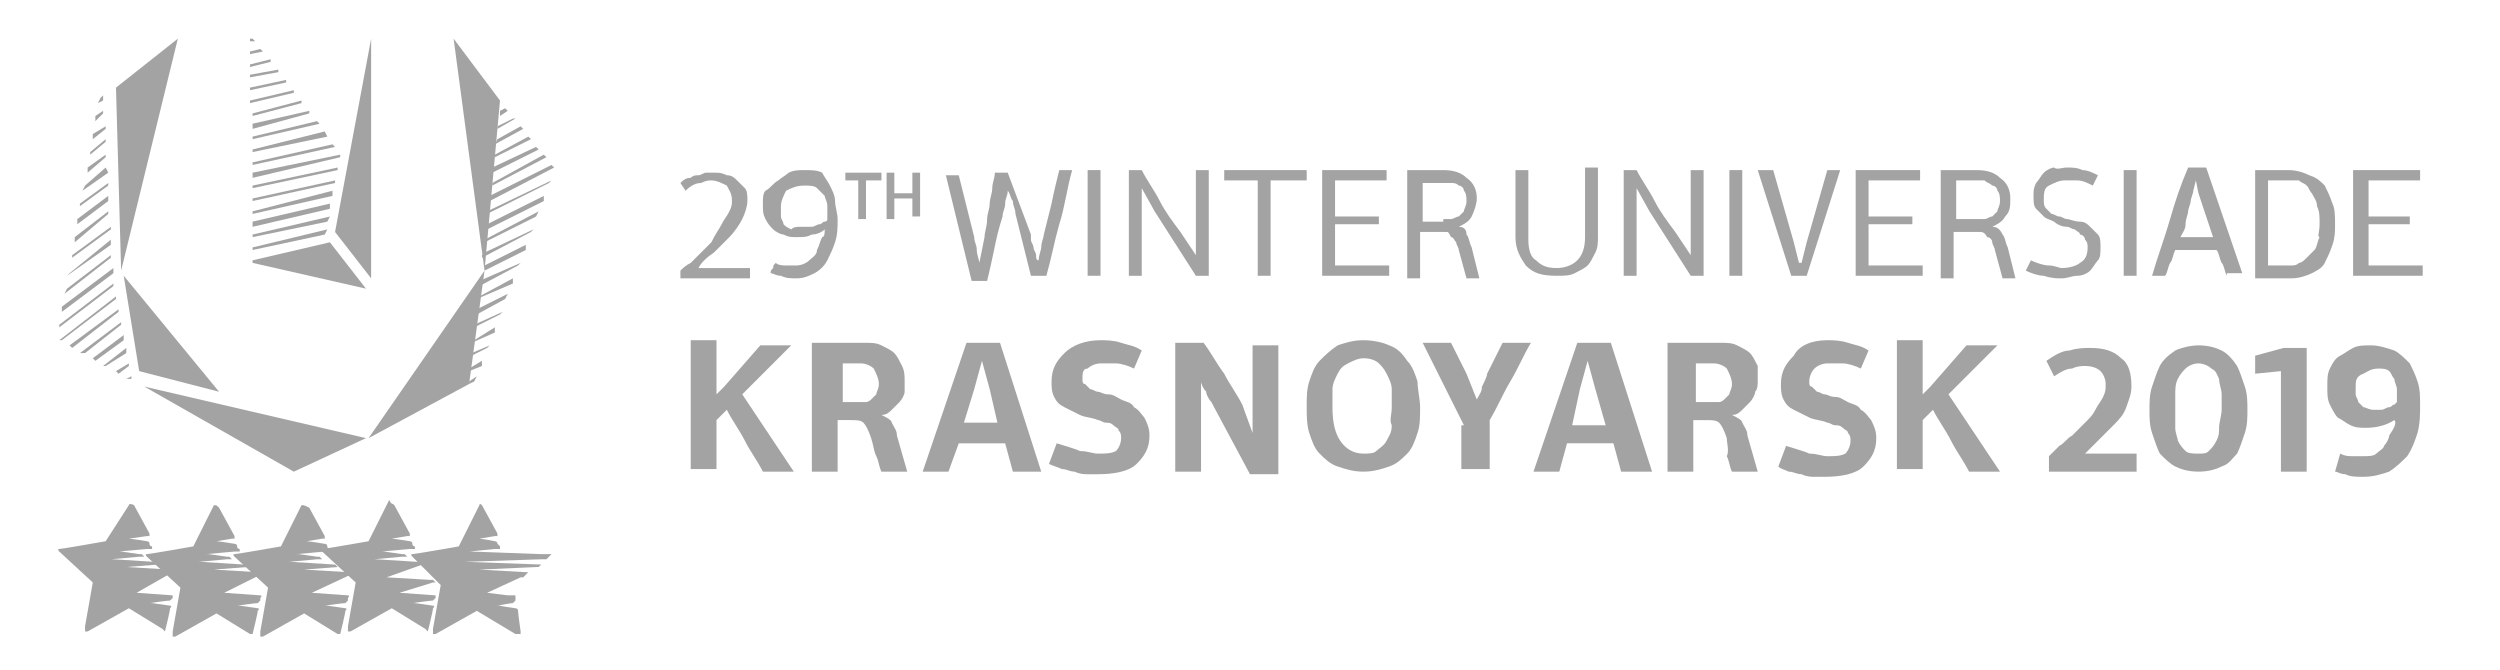 <?xml version="1.0" encoding="UTF-8"?> <!-- Generator: Adobe Illustrator 22.1.0, SVG Export Plug-In . SVG Version: 6.00 Build 0) --> <svg xmlns="http://www.w3.org/2000/svg" xmlns:xlink="http://www.w3.org/1999/xlink" id="Слой_1" x="0px" y="0px" viewBox="0 0 97 26" style="enable-background:new 0 0 97 26;" xml:space="preserve"> <style type="text/css"> .st0{fill:#FFFFFF;} .st1{fill:#A3A3A3;} .st2{fill-rule:evenodd;clip-rule:evenodd;fill:#FFFFFF;} .st3{fill-rule:evenodd;clip-rule:evenodd;fill:#E6E6E6;} .st4{fill:#999999;} .st5{fill:#666666;} .st6{fill-rule:evenodd;clip-rule:evenodd;fill:#B3B3B3;} .st7{fill:url(#SVGID_3_);} .st8{fill:url(#SVGID_4_);} .st9{fill:url(#SVGID_5_);} .st10{fill:url(#SVGID_6_);} .st11{fill:url(#SVGID_7_);} .st12{fill:url(#SVGID_8_);} .st13{fill:url(#SVGID_9_);} .st14{clip-path:url(#SVGID_11_);} .st15{clip-path:url(#SVGID_13_);} .st16{clip-path:url(#SVGID_15_);} .st17{clip-path:url(#SVGID_17_);} .st18{fill:#808080;} .st19{clip-path:url(#SVGID_19_);} .st20{clip-path:url(#SVGID_21_);} </style> <g> <path class="st1" d="M5.2,19.6l0.6,1.1c0,0,0,0,0,0.1c0,0-0.1,0-0.1,0L5,20.9c0,0-0.1,0-0.1,0c0,0,0.1,0,0.1,0 c0.1,0,0.7,0.1,0.7,0.1s0.1,0,0.1,0.1c0,0.1,0.1,0.1,0.1,0.1s0,0,0,0.1c0,0-0.2,0-0.2,0l-1.1,0.1c0,0,0,0,0,0c0,0,0,0,0.1,0 c0,0,0.7,0.1,0.7,0.1s0.1,0,0.1,0c0,0,0.1,0.1,0.1,0.1s0,0,0,0c0,0-0.2,0-0.2,0l-1.1,0.1c0,0,0,0,0,0c0,0,0,0,0.1,0 c0,0,1.6,0.1,1.6,0.1s0,0,0.1,0c0,0,0,0,0,0l0.1,0.1c0,0,0,0,0,0c0,0,0,0,0,0l-1.3,0.1c0,0,0,0,0,0c0,0,0,0,0,0l1.7,0.1 c0,0,0.1,0,0.1,0c0,0,0.1,0.1,0.1,0.1s0,0,0,0c0,0-0.1,0-0.1,0L5.3,23c0,0,0,0,0,0c0,0,0,0,0,0c0,0,1.4,0.1,1.4,0.1s0.1,0,0,0 c0,0.1,0,0.1,0,0.1s0,0-0.1,0.1c-0.1,0-0.8,0.1-0.8,0.1s0,0,0,0c0,0,0,0,0.1,0c0,0,0.7,0.1,0.7,0.1s0.1,0,0,0.1 c0,0.1-0.2,0.9-0.2,0.9s0,0,0,0c0,0-0.1-0.1-0.1-0.1l-1.3-0.8l-1.6,0.9c0,0-0.1,0-0.1,0c0,0,0-0.2,0-0.2l0.3-1.7l-1.3-1.2 c0,0-0.1-0.1,0-0.1c0.1,0,1.8-0.3,1.8-0.3L5,19.6C5,19.6,5,19.5,5.2,19.6C5.1,19.6,5.2,19.6,5.2,19.6"></path> <path class="st1" d="M8.5,19.7l0.6,1.1c0,0,0,0,0,0.1c0,0-0.1,0-0.1,0l-0.6,0.1c0,0-0.1,0-0.1,0c0,0,0.1,0,0.1,0 c0.1,0,0.7,0.1,0.7,0.1s0.1,0,0.1,0.1c0,0.1,0.1,0.1,0.1,0.1s0,0,0,0.1c0,0-0.2,0-0.2,0l-1.1,0.1c0,0,0,0,0,0c0,0,0,0,0.1,0 c0,0,0.7,0.1,0.7,0.1s0.1,0,0.1,0c0,0,0.1,0.1,0.1,0.1s0,0,0,0c0,0-0.2,0-0.2,0l-1.1,0.1c0,0,0,0,0,0c0,0,0,0,0.1,0 c0,0,1.6,0.1,1.6,0.1s0,0,0.1,0c0,0,0,0,0,0l0.1,0.1c0,0,0,0,0,0c0,0,0,0,0,0l-1.3,0.1c0,0,0,0,0,0c0,0,0,0,0,0l1.7,0.1 c0,0,0.1,0,0.1,0c0,0,0.1,0.1,0.1,0.1s0,0,0,0c0,0-0.1,0-0.1,0L8.7,23c0,0,0,0,0,0c0,0,0,0,0,0c0,0,1.4,0.1,1.4,0.1s0.1,0,0,0.1 c0,0.1,0,0.1,0,0.1s0,0-0.1,0.1c-0.1,0-0.8,0.1-0.8,0.1s0,0,0,0c0,0,0,0,0.1,0c0,0,0.7,0.1,0.7,0.1s0.1,0,0,0.1 c0,0.1-0.2,0.9-0.2,0.9s0,0,0,0c0,0-0.1,0-0.1,0l-1.3-0.8l-1.6,0.9c0,0-0.1,0-0.1,0c0,0,0-0.2,0-0.2l0.3-1.7l-1.3-1.2 c0,0-0.1-0.1,0-0.1c0.1,0,1.8-0.3,1.8-0.3l0.8-1.6C8.4,19.6,8.4,19.6,8.5,19.7C8.5,19.6,8.5,19.7,8.5,19.7"></path> <path class="st1" d="M12,19.7l0.6,1.1c0,0,0,0,0,0.1c0,0-0.1,0-0.1,0l-0.6,0.1c0,0-0.1,0-0.1,0c0,0,0.1,0,0.1,0 c0.1,0,0.7,0.1,0.7,0.1s0.1,0,0.1,0.1c0,0.1,0.1,0.1,0.1,0.1s0,0,0,0.1c0,0-0.2,0-0.2,0l-1.1,0.1c0,0,0,0,0,0c0,0,0,0,0.1,0 c0,0,0.7,0.1,0.7,0.1s0.1,0,0.1,0c0,0,0.1,0.1,0.1,0.1s0,0,0,0c0,0-0.2,0-0.2,0l-1.1,0.1c0,0,0,0,0,0c0,0,0,0,0.1,0 c0,0,1.6,0.1,1.6,0.1s0,0,0.1,0c0,0,0,0,0,0l0.1,0.1c0,0,0,0,0,0c0,0,0,0,0,0l-1.3,0.1c0,0,0,0,0,0c0,0,0,0,0,0l1.7,0.1 c0,0,0.1,0,0.1,0c0,0,0.1,0.1,0.1,0.1s0,0,0,0c0,0-0.1,0-0.1,0L12.1,23c0,0,0,0,0,0c0,0,0,0,0,0c0,0,1.4,0.1,1.4,0.1s0.1,0,0,0.1 c0,0.1,0,0.1,0,0.1s0,0-0.1,0.1c-0.1,0-0.8,0.1-0.8,0.1s0,0,0,0c0,0,0,0,0.1,0c0,0,0.7,0.1,0.7,0.1s0.1,0,0,0.1 c0,0.1-0.2,0.9-0.2,0.9s0,0,0,0c0,0-0.1,0-0.1,0l-1.3-0.8l-1.6,0.9c0,0-0.1,0-0.1,0c0,0,0-0.2,0-0.2l0.3-1.7l-1.3-1.2 c0,0-0.1-0.1,0-0.1c0.1,0,1.8-0.3,1.8-0.3l0.8-1.6C11.8,19.6,11.8,19.6,12,19.7C11.9,19.6,12,19.7,12,19.7"></path> <path class="st1" d="M15.3,19.6l0.6,1.1c0,0,0,0,0,0.1c0,0-0.1,0-0.1,0l-0.6,0.1c0,0-0.1,0-0.1,0c0,0,0.1,0,0.1,0 c0.1,0,0.7,0.1,0.7,0.1s0.1,0,0.1,0.1c0,0.1,0.1,0.1,0.1,0.1s0,0,0,0.1c0,0-0.2,0-0.2,0l-1.1,0.1c0,0,0,0,0,0c0,0,0,0,0.1,0 c0,0,0.7,0.1,0.7,0.1s0.1,0,0.1,0c0,0,0.1,0.1,0.1,0.1s0,0,0,0c0,0-0.2,0-0.2,0l-1.1,0.1c0,0,0,0,0,0c0,0,0,0,0.1,0 c0,0,1.6,0.1,1.6,0.1s0.1,0,0.1,0c0,0,0,0,0,0l0.1,0.1c0,0,0,0,0,0c0,0,0,0,0,0L15,22.4c0,0,0,0,0,0c0,0,0,0,0,0l1.7,0.1 c0,0,0.1,0,0.1,0c0,0,0.1,0.1,0.1,0.1s0,0,0,0c0,0-0.1,0-0.1,0L15.5,23c0,0,0,0,0,0c0,0,0,0,0,0c0,0,1.4,0.1,1.4,0.1s0.1,0,0,0 c0,0.1,0,0.1,0,0.1s0,0-0.1,0.1c-0.1,0-0.8,0.1-0.8,0.1s0,0,0,0c0,0,0,0,0.1,0c0,0,0.7,0.1,0.7,0.1s0.1,0,0,0.1 c0,0.1-0.2,0.9-0.2,0.9s0,0,0,0c0,0-0.1-0.1-0.1-0.1l-1.3-0.8l-1.6,0.9c0,0-0.1,0-0.1,0c0,0,0-0.2,0-0.2l0.3-1.7l-1.3-1.2 c0,0-0.1-0.1,0-0.1c0.1,0,1.8-0.3,1.8-0.3l0.8-1.6C15.2,19.6,15.2,19.5,15.3,19.6C15.3,19.6,15.3,19.6,15.3,19.6"></path> <path class="st1" d="M18.7,19.6l0.6,1.1c0,0,0,0,0,0.1c0,0-0.1,0-0.1,0l-0.6,0.1c0,0-0.1,0-0.1,0c0,0,0.1,0,0.1,0 c0.1,0,0.6,0.1,0.6,0.1s0.1,0,0.1,0.1c0,0,0.1,0.1,0.1,0.1s0,0.1,0,0.1c0,0-0.2,0-0.2,0l-1,0.1c0,0,0,0,0,0c0,0,0,0,0.1,0 c0,0,2.7,0.1,2.7,0.1s0.3,0,0.4,0c0,0,0,0,0,0c0,0-0.1,0.1-0.1,0.1s-0.1,0.1-0.1,0.1c0,0-0.2,0-0.2,0l-3,0.1c0,0,0,0,0,0 c0,0,0,0,0.1,0c0,0,2.8,0.1,2.8,0.1s0,0,0.1,0c0,0,0,0,0,0l-0.1,0.1c0,0,0,0,0,0c0,0-0.1,0-0.1,0l-2.2,0.1c0,0,0,0,0,0c0,0,0,0,0,0 l1.8,0.1c0,0,0.1,0,0.1,0c0,0-0.1,0.1-0.1,0.1s-0.1,0.1-0.1,0.1c0,0-0.1,0-0.1,0L18.9,23c0,0,0,0,0,0c0,0,0,0,0,0 c0,0,0.8,0.1,0.8,0.1s0.1,0,0.2,0c0.1,0,0.1,0,0.1,0c0,0.1,0,0.2,0,0.2s0,0-0.1,0.1c-0.1,0-0.6,0.1-0.6,0.1s0,0,0,0c0,0,0,0,0.1,0 c0,0-0.1,0,0.6,0.1c0,0,0.1,0,0.1,0.1c0,0.1,0.1,0.8,0.1,0.8s0,0.1,0,0.1c0,0-0.2,0-0.2,0l-1.5-0.9l-1.6,0.9c0,0-0.1,0-0.1,0 c0,0,0-0.2,0-0.2l0.3-1.7L16,21.6c0,0-0.1-0.1,0-0.1c0.1,0,1.8-0.3,1.8-0.3l0.8-1.6C18.6,19.6,18.6,19.5,18.7,19.6 C18.7,19.6,18.7,19.6,18.7,19.6"></path> <polygon class="st1" points="21.1,6 19.1,7.1 19.1,7.2 21.2,6.1 "></polygon> <polygon class="st1" points="20.5,5.3 19.2,6 19.2,6.1 20.6,5.4 "></polygon> <polygon class="st1" points="19.6,4.2 19.4,4.3 19.4,4.5 19.7,4.3 "></polygon> <polygon class="st1" points="20.2,4.9 19.3,5.4 19.2,5.6 20.3,5 "></polygon> <polygon class="st1" points="20.8,5.7 19.1,6.5 19.1,6.7 20.9,5.8 "></polygon> <polygon class="st1" points="21.4,6.4 19,7.6 19,7.8 21.5,6.5 "></polygon> <polygon class="st1" points="19.9,4.6 19.3,4.9 19.3,5 20,4.6 "></polygon> <polygon class="st1" points="19,13.4 18.3,13.7 18.3,13.8 18.9,13.5 "></polygon> <polygon class="st1" points="19.2,12.7 18.4,13.2 18.3,13.3 19.2,12.9 "></polygon> <polygon class="st1" points="19.5,12.1 18.4,12.6 18.4,12.7 19.4,12.2 "></polygon> <polygon class="st1" points="18.7,14 18.2,14.3 18.2,14.4 18.7,14.2 "></polygon> <polygon class="st1" points="18.5,14.6 18.2,14.8 18.2,14.9 18.4,14.8 "></polygon> <polygon class="st1" points="19.7,11.4 18.5,12 18.5,12.2 19.6,11.6 "></polygon> <polygon class="st1" points="20.4,9.5 18.8,10.3 18.8,10.5 20.4,9.7 "></polygon> <polygon class="st1" points="20.9,8.2 18.8,9.3 18.8,9.4 20.8,8.4 "></polygon> <polygon class="st1" points="21.1,7.6 18.9,8.7 18.9,8.9 21.1,7.8 "></polygon> <polygon class="st1" points="19.9,10.8 18.6,11.5 18.5,11.6 19.9,11 "></polygon> <polygon class="st1" points="20.7,8.9 18.8,9.8 18.7,9.9 18.7,10 20.6,9 "></polygon> <polygon class="st1" points="20.2,10.2 18.6,10.9 18.6,11.1 20.1,10.3 "></polygon> <polygon class="st1" points="21.4,7 18.9,8.2 18.9,8.3 21.3,7.1 "></polygon> <polygon class="st1" points="9.8,7.8 13,7.1 13,7 9.8,7.7 "></polygon> <polygon class="st1" points="9.8,9.2 12.7,8.6 12.8,8.4 9.8,9.1 "></polygon> <polygon class="st1" points="9.8,8.8 12.8,8.1 12.8,7.9 9.8,8.6 "></polygon> <polygon class="st1" points="9.8,9.7 12.6,9.1 12.7,8.9 9.8,9.6 "></polygon> <polygon class="st1" points="9.8,8.3 12.9,7.6 12.9,7.4 9.8,8.2 "></polygon> <polygon class="st1" points="9.8,5.9 12.7,5.3 12.6,5.1 9.8,5.8 "></polygon> <polygon class="st1" points="9.7,3 10.8,2.8 10.8,2.7 9.7,2.9 "></polygon> <polygon class="st1" points="9.7,3.5 11.1,3.2 11.1,3.1 9.7,3.4 "></polygon> <polygon class="st1" points="9.7,4 11.4,3.6 11.4,3.5 9.7,3.9 "></polygon> <polygon class="st1" points="9.8,7.3 13.1,6.6 13.1,6.5 9.8,7.2 "></polygon> <polygon class="st1" points="9.7,2.1 10.2,2 10.1,1.9 9.7,2 "></polygon> <polygon class="st1" points="9.9,1.6 9.8,1.5 9.7,1.5 9.7,1.6 "></polygon> <polygon class="st1" points="9.7,2.6 10.5,2.4 10.5,2.3 9.7,2.5 "></polygon> <polygon class="st1" points="9.8,6.9 13.2,6.1 13.2,6 13.2,6 9.8,6.7 "></polygon> <polygon class="st1" points="9.8,6.4 13,5.7 12.9,5.6 9.8,6.3 "></polygon> <polygon class="st1" points="9.8,4.5 11.7,4 11.7,3.9 9.8,4.4 "></polygon> <polygon class="st1" points="9.8,5 12,4.4 12,4.3 9.8,4.8 "></polygon> <polygon class="st1" points="9.8,5.4 12.4,4.8 12.3,4.7 9.8,5.3 "></polygon> <polygon class="st1" points="4.2,7.1 3.1,7.9 3.1,8 4.2,7.2 "></polygon> <polygon class="st1" points="4.1,6.5 3.3,7.2 3.2,7.4 4.2,6.7 "></polygon> <polygon class="st1" points="4,4.3 3.7,4.5 3.7,4.7 4,4.4 "></polygon> <polygon class="st1" points="4.1,6 3.4,6.5 3.4,6.7 4.1,6.1 "></polygon> <polygon class="st1" points="4,3.7 3.9,3.8 3.8,4 4,3.9 "></polygon> <polygon class="st1" points="4.1,5.4 3.5,5.9 3.5,6 4.1,5.5 "></polygon> <polygon class="st1" points="4.1,4.9 3.6,5.2 3.6,5.4 4.1,5 "></polygon> <polygon class="st1" points="4.5,11.6 4.5,11.5 2.3,13.2 2.4,13.2 "></polygon> <polygon class="st1" points="5,14.7 5.1,14.7 5.1,14.6 4.9,14.7 "></polygon> <polygon class="st1" points="4.1,14.2 4.9,13.7 4.9,13.5 4,14.2 "></polygon> <polygon class="st1" points="4.6,14.5 5,14.2 5,14.1 4.5,14.4 "></polygon> <polygon class="st1" points="3.7,14 4.8,13.2 4.8,13 3.6,13.9 "></polygon> <polygon class="st1" points="3.3,13.7 4.7,12.6 4.7,12.5 3.1,13.7 "></polygon> <polygon class="st1" points="4.2,7.6 3,8.5 3,8.7 4.2,7.8 "></polygon> <polygon class="st1" points="2.8,13.5 4.6,12.1 4.6,12 2.7,13.4 "></polygon> <polygon class="st1" points="4.3,8.8 2.8,9.9 2.8,10 4.3,8.9 "></polygon> <polygon class="st1" points="4.2,8.2 2.9,9.2 2.9,9.4 4.2,8.3 "></polygon> <polygon class="st1" points="4.3,9.3 2.7,10.6 2.6,10.7 4.3,9.5 "></polygon> <polygon class="st1" points="4.4,11 2.3,12.6 2.3,12.7 4.4,11.1 "></polygon> <polygon class="st1" points="4.4,10.4 2.4,11.9 2.4,12.1 4.4,10.6 "></polygon> <polygon class="st1" points="4.3,9.9 2.6,11.2 2.5,11.4 4.3,10 "></polygon> <polygon class="st1" points="14.3,17 18.8,10.5 18.2,14.9 "></polygon> <polygon class="st1" points="14.4,10.8 14.4,1.5 13,9 "></polygon> <polygon class="st1" points="18.8,10.5 17.6,1.5 19.4,3.9 "></polygon> <polygon class="st1" points="14.2,11.2 12.8,9.4 9.8,10.1 9.8,10.2 "></polygon> <polygon class="st1" points="4.8,10.7 5.4,14.4 8.5,15.2 "></polygon> <polygon class="st1" points="14.2,17 11.4,18.3 5.6,15 "></polygon> <polygon class="st1" points="4.7,10.5 6.9,1.5 4.5,3.4 "></polygon> <path class="st1" d="M27.8,15.3l0.3-0.3l1.4-1.6h1.2l-1.9,1.9l2,3h-1.2c-0.2-0.4-0.5-0.8-0.7-1.2c-0.2-0.4-0.5-0.8-0.7-1.2 l-0.4,0.4v1.9h-1v-5h1L27.8,15.3L27.8,15.3z"></path> <path class="st1" d="M35.1,14.8c0,0.1,0,0.3,0,0.4c0,0.1-0.1,0.3-0.2,0.4c-0.1,0.1-0.2,0.2-0.3,0.3c-0.1,0.1-0.2,0.2-0.4,0.2v0 c0.2,0.1,0.4,0.2,0.4,0.3c0.1,0.2,0.2,0.3,0.2,0.5l0.4,1.4h-1c-0.1-0.2-0.1-0.4-0.2-0.6c-0.1-0.2-0.1-0.4-0.2-0.7 c-0.1-0.3-0.2-0.5-0.3-0.6c-0.1-0.1-0.3-0.1-0.5-0.1h-0.5v2h-1v-5h2c0.3,0,0.5,0,0.7,0.1c0.2,0.1,0.4,0.2,0.5,0.3 c0.1,0.1,0.2,0.3,0.3,0.5C35.1,14.4,35.1,14.6,35.1,14.8 M33.3,15.6c0.1,0,0.2,0,0.3,0c0.1,0,0.2-0.1,0.2-0.1 c0.1-0.1,0.1-0.1,0.2-0.2c0-0.1,0.1-0.2,0.1-0.4c0-0.2-0.1-0.4-0.2-0.6c-0.1-0.1-0.3-0.2-0.5-0.2h-0.7v1.5H33.3z"></path> <path class="st1" d="M39.3,18.3L39,17.2h-1.8l-0.4,1.1h-1l1.7-5h1.3l1.6,5H39.3z M38.4,15.1l-0.3-1.1h0l-0.3,1.1l-0.4,1.3h1.3 L38.4,15.1z"></path> <path class="st1" d="M42.7,13.2c0.2,0,0.5,0,0.8,0.1c0.3,0.1,0.5,0.1,0.8,0.3L44,14.3c-0.2-0.1-0.5-0.2-0.7-0.2c-0.2,0-0.4,0-0.6,0 c-0.2,0-0.4,0.1-0.5,0.2C42,14.3,42,14.5,42,14.7c0,0.1,0,0.2,0.1,0.2c0.1,0.1,0.1,0.1,0.2,0.2c0.1,0,0.2,0.1,0.3,0.1 c0.1,0,0.2,0.1,0.4,0.1c0.2,0,0.3,0.1,0.5,0.2c0.2,0.1,0.4,0.1,0.5,0.3c0.2,0.1,0.3,0.3,0.4,0.4c0.1,0.2,0.2,0.4,0.2,0.7 c0,0.5-0.2,0.8-0.5,1.1c-0.3,0.3-0.9,0.4-1.5,0.4c-0.1,0-0.3,0-0.4,0c-0.1,0-0.3,0-0.5-0.1c-0.2,0-0.3-0.1-0.5-0.1 c-0.2-0.1-0.3-0.1-0.5-0.2l0.3-0.8c0.3,0.1,0.7,0.2,0.9,0.3c0.3,0,0.5,0.1,0.7,0.1c0.3,0,0.5,0,0.7-0.1c0.1-0.1,0.2-0.3,0.2-0.5 c0-0.1,0-0.2-0.1-0.3c0-0.1-0.1-0.1-0.2-0.2c-0.1-0.1-0.2-0.1-0.3-0.1c-0.1,0-0.2-0.1-0.3-0.1c-0.2-0.1-0.5-0.1-0.7-0.2 c-0.2-0.1-0.4-0.2-0.6-0.3c-0.2-0.1-0.3-0.2-0.4-0.4c-0.1-0.2-0.1-0.4-0.1-0.6c0-0.5,0.2-0.8,0.5-1.1 C41.6,13.4,42.1,13.2,42.7,13.2"></path> <path class="st1" d="M48.6,16.8v-3.4h1v5h-1.1L47,15.6c-0.1-0.1-0.2-0.3-0.2-0.4c-0.1-0.1-0.2-0.3-0.2-0.4c0,0,0,0,0,0c0,0,0,0,0,0 v3.5h-1v-5h1.1c0.3,0.4,0.5,0.8,0.8,1.2c0.2,0.4,0.5,0.8,0.7,1.2L48.6,16.8L48.6,16.8z"></path> <path class="st1" d="M55.1,15.8c0,0.4,0,0.7-0.1,1c-0.1,0.3-0.2,0.6-0.4,0.8c-0.2,0.2-0.4,0.4-0.7,0.5c-0.3,0.1-0.6,0.2-1,0.2 c-0.4,0-0.7-0.1-1-0.2c-0.3-0.1-0.5-0.3-0.7-0.5c-0.2-0.2-0.3-0.5-0.4-0.8c-0.1-0.3-0.1-0.7-0.1-1c0-0.4,0-0.7,0.1-1 c0.1-0.3,0.2-0.6,0.4-0.8c0.2-0.2,0.4-0.4,0.7-0.6c0.3-0.1,0.6-0.2,1-0.2c0.4,0,0.8,0.1,1,0.2c0.3,0.1,0.5,0.3,0.7,0.6 c0.2,0.2,0.3,0.5,0.4,0.8C55,15.1,55.1,15.5,55.1,15.8 M54,15.8c0-0.2,0-0.5,0-0.7c0-0.2-0.1-0.4-0.2-0.6c-0.1-0.2-0.2-0.3-0.3-0.4 c-0.1-0.1-0.3-0.2-0.6-0.2c-0.2,0-0.4,0.1-0.6,0.2c-0.2,0.1-0.3,0.2-0.4,0.4c-0.1,0.2-0.2,0.4-0.2,0.6c0,0.2,0,0.5,0,0.7 c0,0.6,0.1,1,0.3,1.3c0.2,0.3,0.5,0.5,0.9,0.5c0.2,0,0.4,0,0.5-0.1c0.1-0.1,0.3-0.2,0.4-0.4c0.1-0.2,0.2-0.3,0.2-0.6 C53.9,16.3,54,16.1,54,15.8"></path> <path class="st1" d="M56.8,16.5l-1.6-3.2h1.1c0.1,0.2,0.2,0.4,0.3,0.6c0.1,0.2,0.2,0.4,0.3,0.6l0.4,1h0c0.1-0.2,0.2-0.3,0.2-0.5 c0.1-0.2,0.2-0.4,0.2-0.5l0.6-1.2h1.1c-0.3,0.5-0.5,1-0.8,1.5c-0.3,0.5-0.5,1-0.8,1.5v1.9h-1.1V16.5z"></path> <path class="st1" d="M62.9,18.3l-0.3-1.1h-1.8l-0.3,1.1h-1l1.7-5h1.3l1.6,5H62.9z M61.9,15.1l-0.3-1.1h0l-0.3,1.1L61,16.5h1.3 L61.9,15.1z"></path> <path class="st1" d="M68.2,14.8c0,0.1,0,0.3-0.1,0.4c0,0.1-0.1,0.3-0.2,0.4c-0.1,0.1-0.2,0.2-0.3,0.3c-0.1,0.1-0.2,0.2-0.4,0.2v0 c0.2,0.1,0.4,0.2,0.4,0.3c0.1,0.2,0.2,0.3,0.2,0.5l0.4,1.4h-1c-0.1-0.2-0.1-0.4-0.2-0.6C67.1,17.5,67,17.2,67,17 c-0.1-0.3-0.2-0.5-0.3-0.6c-0.1-0.1-0.3-0.1-0.5-0.1h-0.5v2h-1v-5h2c0.3,0,0.5,0,0.7,0.1c0.2,0.1,0.4,0.2,0.5,0.3 c0.1,0.1,0.2,0.3,0.3,0.5C68.2,14.4,68.2,14.6,68.2,14.8 M66.4,15.6c0.1,0,0.2,0,0.3,0c0.1,0,0.2-0.1,0.2-0.1 c0.1-0.1,0.1-0.1,0.2-0.2c0-0.1,0.1-0.2,0.1-0.4c0-0.2-0.1-0.4-0.2-0.6c-0.1-0.1-0.3-0.2-0.5-0.2h-0.7v1.5H66.4z"></path> <path class="st1" d="M70.9,13.2c0.2,0,0.5,0,0.8,0.1c0.3,0.1,0.5,0.1,0.8,0.3l-0.3,0.7c-0.2-0.1-0.5-0.2-0.7-0.2 c-0.2,0-0.4,0-0.6,0c-0.2,0-0.4,0.1-0.5,0.2c-0.1,0.1-0.2,0.3-0.2,0.5c0,0.1,0,0.2,0.1,0.2c0.1,0.1,0.1,0.1,0.2,0.2 c0.1,0,0.2,0.1,0.3,0.1c0.1,0,0.2,0.1,0.4,0.1c0.2,0,0.3,0.1,0.5,0.2c0.2,0.1,0.4,0.1,0.5,0.3c0.2,0.1,0.3,0.3,0.4,0.4 c0.1,0.2,0.2,0.4,0.2,0.7c0,0.5-0.2,0.8-0.5,1.1c-0.3,0.3-0.9,0.4-1.5,0.4c-0.1,0-0.3,0-0.4,0c-0.1,0-0.3,0-0.5-0.1 c-0.2,0-0.3-0.1-0.5-0.1c-0.2-0.1-0.3-0.1-0.4-0.2l0.3-0.8c0.3,0.1,0.7,0.2,0.9,0.3c0.3,0,0.5,0.1,0.7,0.1c0.3,0,0.5,0,0.7-0.1 c0.1-0.1,0.2-0.3,0.2-0.5c0-0.1,0-0.2-0.1-0.3c0-0.1-0.1-0.1-0.2-0.2c-0.1-0.1-0.2-0.1-0.3-0.1c-0.1,0-0.2-0.1-0.3-0.1 c-0.2-0.1-0.5-0.1-0.7-0.2c-0.2-0.1-0.4-0.2-0.6-0.3c-0.2-0.1-0.3-0.2-0.4-0.4c-0.1-0.2-0.1-0.4-0.1-0.6c0-0.5,0.2-0.8,0.5-1.1 C69.8,13.4,70.3,13.2,70.9,13.2"></path> <path class="st1" d="M74.6,15.3l0.3-0.3l1.4-1.6h1.2l-1.9,1.9l2,3h-1.2c-0.2-0.4-0.5-0.8-0.7-1.2c-0.2-0.4-0.5-0.8-0.7-1.2 l-0.4,0.4v1.9h-1v-5h1L74.6,15.3L74.6,15.3z"></path> <path class="st1" d="M80.9,17.6h2v0.7h-3.4v-0.6c0.1-0.1,0.3-0.3,0.4-0.4c0.2-0.1,0.3-0.3,0.5-0.4c0.2-0.2,0.3-0.3,0.5-0.5 c0.2-0.2,0.3-0.3,0.4-0.5c0.1-0.2,0.2-0.3,0.3-0.5c0.1-0.2,0.1-0.3,0.1-0.5c0-0.2-0.1-0.4-0.2-0.5c-0.1-0.1-0.3-0.2-0.6-0.2 c-0.1,0-0.3,0-0.5,0.1c-0.2,0-0.4,0.1-0.7,0.3L79.4,14c0.3-0.2,0.6-0.4,0.9-0.4c0.3-0.1,0.6-0.1,0.8-0.1c0.5,0,0.9,0.1,1.2,0.4 c0.3,0.2,0.4,0.6,0.4,1.1c0,0.3-0.1,0.5-0.2,0.8c-0.1,0.3-0.3,0.5-0.5,0.7c-0.2,0.2-0.4,0.4-0.6,0.6C81.3,17.2,81.1,17.4,80.9,17.6 L80.9,17.6z"></path> <path class="st1" d="M87.2,15.9c0,0.3,0,0.6-0.1,0.9c-0.1,0.3-0.2,0.6-0.3,0.8c-0.2,0.2-0.3,0.4-0.6,0.5c-0.2,0.1-0.5,0.2-0.9,0.2 c-0.4,0-0.7-0.1-0.9-0.2c-0.2-0.1-0.4-0.3-0.6-0.5c-0.1-0.2-0.2-0.5-0.3-0.8c-0.1-0.3-0.1-0.6-0.1-0.9c0-0.3,0-0.6,0.1-0.9 c0.1-0.3,0.2-0.6,0.3-0.8c0.1-0.2,0.3-0.4,0.6-0.6c0.2-0.1,0.6-0.2,0.9-0.2c0.4,0,0.7,0.1,0.9,0.2c0.2,0.1,0.4,0.3,0.6,0.6 c0.1,0.2,0.2,0.5,0.3,0.8C87.2,15.3,87.2,15.6,87.2,15.9 M86.2,15.9c0-0.2,0-0.4,0-0.6c0-0.2-0.1-0.4-0.1-0.6 c-0.1-0.2-0.1-0.3-0.3-0.4c-0.1-0.1-0.3-0.2-0.5-0.2c-0.2,0-0.4,0.1-0.5,0.2c-0.1,0.1-0.2,0.2-0.3,0.4c-0.1,0.2-0.1,0.4-0.1,0.6 c0,0.2,0,0.4,0,0.6c0,0.2,0,0.5,0,0.7c0,0.2,0.1,0.4,0.1,0.5c0.1,0.2,0.2,0.3,0.3,0.4c0.1,0.1,0.3,0.1,0.5,0.1c0.2,0,0.3,0,0.4-0.1 c0.1-0.1,0.2-0.2,0.3-0.4c0.1-0.2,0.1-0.3,0.1-0.5C86.1,16.4,86.2,16.1,86.2,15.9"></path> <polygon class="st1" points="88.5,14.4 87.5,14.5 87.5,13.8 88.6,13.5 89.5,13.5 89.5,18.3 88.5,18.3 "></polygon> <path class="st1" d="M92.9,16.3c-0.3,0.2-0.7,0.3-1.1,0.3c-0.2,0-0.4,0-0.6-0.1c-0.2-0.1-0.3-0.2-0.5-0.3c-0.1-0.1-0.2-0.3-0.3-0.5 c-0.1-0.2-0.1-0.4-0.1-0.7c0-0.3,0-0.5,0.1-0.7c0.1-0.2,0.2-0.4,0.4-0.5c0.2-0.1,0.3-0.2,0.5-0.3c0.2-0.1,0.4-0.1,0.7-0.1 c0.3,0,0.6,0.1,0.9,0.2c0.2,0.1,0.4,0.3,0.6,0.5c0.1,0.2,0.2,0.4,0.3,0.7c0.1,0.3,0.1,0.6,0.1,0.9c0,0.4,0,0.7-0.1,1.1 c-0.1,0.3-0.2,0.6-0.4,0.9c-0.2,0.2-0.4,0.4-0.7,0.6c-0.3,0.1-0.6,0.2-1,0.2c-0.3,0-0.5,0-0.7-0.1c-0.2,0-0.3-0.1-0.4-0.1l0.2-0.7 c0.2,0.1,0.3,0.1,0.5,0.1c0.2,0,0.3,0,0.4,0c0.2,0,0.4,0,0.5-0.1c0.1-0.1,0.3-0.2,0.3-0.3c0.1-0.1,0.2-0.3,0.2-0.4 C92.9,16.6,93,16.4,92.9,16.3L92.9,16.3z M91.4,15c0,0.1,0,0.2,0,0.3c0,0.1,0.1,0.2,0.1,0.3c0.1,0.1,0.1,0.1,0.2,0.2 c0.1,0,0.2,0.1,0.4,0.1c0.1,0,0.2,0,0.3,0c0.1,0,0.2-0.1,0.3-0.1c0.1,0,0.1-0.1,0.2-0.1c0,0,0.1-0.1,0.1-0.1v-0.1 c0-0.1,0-0.3,0-0.4c0-0.1-0.1-0.3-0.1-0.4c-0.1-0.1-0.1-0.2-0.2-0.3c-0.1-0.1-0.3-0.1-0.4-0.1c-0.3,0-0.4,0.1-0.6,0.2 C91.4,14.6,91.4,14.8,91.4,15"></path> <path class="st1" d="M39.1,7.4c0,0.2-0.1,0.3-0.1,0.5c0,0.2-0.1,0.3-0.1,0.5c0,0-0.1,0.3-0.2,0.7c-0.1,0.4-0.2,1-0.4,1.8h-0.6 l-1-4.1h0.5c0.1,0.4,0.2,0.8,0.3,1.2c0.1,0.4,0.2,0.8,0.3,1.2c0,0.2,0.1,0.3,0.1,0.5c0,0.2,0.1,0.4,0.1,0.5h0l0.2-1 c0-0.2,0.1-0.4,0.1-0.7c0-0.2,0.1-0.4,0.1-0.6c0-0.2,0.1-0.4,0.1-0.6c0-0.2,0.1-0.4,0.1-0.6h0.5L40,9.1c0,0,0,0.1,0,0.2 c0,0.1,0.1,0.2,0.1,0.3c0,0.1,0.1,0.2,0.1,0.3c0,0.1,0,0.2,0.1,0.2h0c0-0.2,0.1-0.4,0.1-0.5c0-0.2,0.1-0.4,0.1-0.5 c0.1-0.4,0.2-0.8,0.3-1.2C40.9,7.4,41,7,41.1,6.6h0.5c-0.2,0.7-0.3,1.5-0.5,2.1c-0.2,0.7-0.3,1.3-0.5,2H40 c-0.1-0.4-0.2-0.8-0.3-1.2c-0.1-0.4-0.2-0.8-0.3-1.2c0-0.2-0.1-0.3-0.1-0.5C39.2,7.7,39.2,7.5,39.1,7.4L39.1,7.4z"></path> <rect x="42.2" y="6.6" class="st1" width="0.5" height="4.1"></rect> <path class="st1" d="M46.4,9.9V6.6h0.5v4.1h-0.5l-1.6-2.5l-0.5-0.9c0,0,0,0,0,0c0,0,0,0,0,0v3.4h-0.5V6.6h0.5 C44.5,7,44.8,7.4,45,7.8c0.2,0.4,0.5,0.8,0.8,1.2L46.4,9.9L46.4,9.9z"></path> <polygon class="st1" points="48.8,10.7 48.8,7 47.5,7 47.5,6.6 50.7,6.6 50.7,7 49.3,7 49.3,10.7 "></polygon> <polygon class="st1" points="51.3,10.7 51.3,6.6 53.8,6.6 53.8,7 51.8,7 51.8,8.4 53.5,8.4 53.5,8.7 51.8,8.7 51.8,10.3 53.9,10.3 53.9,10.7 "></polygon> <path class="st1" d="M57.3,7.7c0,0.2-0.1,0.5-0.2,0.7c-0.1,0.2-0.3,0.3-0.5,0.4c0.2,0,0.3,0.1,0.3,0.3c0.1,0.1,0.1,0.3,0.2,0.5 l0.3,1.2h-0.5l-0.3-1.1c0-0.1-0.1-0.2-0.1-0.3c-0.1-0.1-0.1-0.2-0.2-0.2C56.2,9,56.2,9,56.1,9c-0.1,0-0.2,0-0.3,0h-0.7v1.8h-0.5 V6.6h1.4c0.4,0,0.7,0.1,0.9,0.3C57.2,7.1,57.3,7.4,57.3,7.7 M56,8.5c0.1,0,0.2,0,0.3,0c0.1,0,0.2-0.1,0.3-0.1 c0.1-0.1,0.1-0.1,0.2-0.2c0-0.1,0.1-0.2,0.1-0.4c0-0.1,0-0.3-0.1-0.4c0-0.1-0.1-0.2-0.2-0.2c-0.1-0.1-0.2-0.1-0.3-0.1 c-0.1,0-0.2,0-0.3,0h-0.8v1.5H56z"></path> <path class="st1" d="M27.1,10.4h2v0.4h-2.7v-0.3c0.1-0.1,0.2-0.2,0.4-0.3c0.1-0.1,0.3-0.3,0.4-0.4c0.1-0.1,0.3-0.3,0.4-0.4 C27.8,9,27.9,8.9,28,8.7c0.1-0.2,0.2-0.3,0.3-0.5c0.1-0.2,0.1-0.3,0.1-0.4c0-0.3-0.1-0.4-0.2-0.6c-0.2-0.1-0.4-0.2-0.6-0.2 c-0.1,0-0.2,0-0.4,0.1c-0.2,0-0.4,0.1-0.6,0.3l-0.2-0.3c0.1-0.1,0.2-0.2,0.4-0.2c0.1-0.1,0.2-0.1,0.3-0.1c0.1,0,0.2-0.1,0.3-0.1 c0.1,0,0.2,0,0.3,0c0.2,0,0.3,0,0.5,0.1c0.2,0,0.3,0.1,0.4,0.2c0.1,0.1,0.2,0.2,0.3,0.3c0.1,0.1,0.1,0.3,0.1,0.5 c0,0.2-0.1,0.5-0.2,0.7c-0.1,0.2-0.3,0.5-0.5,0.7c-0.2,0.2-0.4,0.4-0.6,0.6C27.4,10,27.2,10.2,27.1,10.4L27.1,10.4z"></path> <path class="st1" d="M32,8.9c-0.1,0.1-0.3,0.2-0.5,0.2c-0.2,0.1-0.3,0.1-0.6,0.1c-0.2,0-0.3,0-0.5-0.1c-0.1,0-0.3-0.1-0.4-0.2 c-0.1-0.1-0.2-0.2-0.3-0.4c-0.1-0.2-0.1-0.3-0.1-0.6c0-0.2,0-0.4,0.1-0.5C29.9,7.3,30,7.1,30.2,7c0.1-0.1,0.3-0.2,0.4-0.3 c0.2-0.1,0.4-0.1,0.6-0.1c0.3,0,0.5,0,0.7,0.1C32,6.9,32.1,7,32.2,7.2c0.1,0.2,0.2,0.4,0.2,0.6c0,0.2,0.1,0.5,0.1,0.7 c0,0.3,0,0.6-0.1,0.9c-0.1,0.3-0.2,0.5-0.3,0.7c-0.1,0.2-0.3,0.4-0.5,0.5c-0.2,0.1-0.4,0.2-0.7,0.2c-0.2,0-0.4,0-0.6-0.1 c-0.2,0-0.3-0.1-0.4-0.1c0-0.1,0-0.1,0.1-0.2c0-0.1,0-0.1,0.1-0.2c0.1,0.1,0.3,0.1,0.4,0.1c0.1,0,0.3,0,0.4,0 c0.2,0,0.4-0.1,0.5-0.2c0.1-0.1,0.3-0.2,0.3-0.4c0.1-0.2,0.1-0.3,0.2-0.5C32,9.2,32,9,32,8.9L32,8.9z M31.1,8.8c0.1,0,0.3,0,0.4,0 c0.1,0,0.2-0.1,0.3-0.1c0.1,0,0.1-0.1,0.2-0.1c0,0,0.1,0,0.1-0.1V8.4c0-0.1,0-0.3,0-0.4c0-0.2-0.1-0.3-0.1-0.4 c-0.1-0.1-0.2-0.2-0.3-0.3c-0.1-0.1-0.3-0.1-0.5-0.1c-0.3,0-0.5,0.1-0.7,0.2c-0.1,0.2-0.2,0.4-0.2,0.6c0,0.1,0,0.2,0,0.4 c0,0.1,0.1,0.2,0.1,0.3c0.1,0.1,0.1,0.1,0.3,0.2C30.8,8.8,30.9,8.8,31.1,8.8"></path> <polygon class="st1" points="33.3,8.5 33.3,7 32.8,7 32.8,6.7 34.2,6.7 34.2,7 33.6,7 33.6,8.5 "></polygon> <path class="st1" d="M35.4,8.5V7.7h-0.7c0,0.1,0,0.3,0,0.4c0,0.1,0,0.3,0,0.4h-0.3V6.7h0.3c0,0.1,0,0.2,0,0.4c0,0.1,0,0.2,0,0.4 h0.7V6.7h0.3v1.7H35.4z"></path> <path class="st1" d="M62,9.2c0,0.2,0,0.4-0.1,0.6c-0.1,0.2-0.2,0.4-0.3,0.5c-0.1,0.1-0.3,0.2-0.5,0.3c-0.2,0.1-0.4,0.1-0.7,0.1 c-0.6,0-0.9-0.1-1.2-0.4c-0.2-0.3-0.4-0.6-0.4-1.1V6.6h0.5v2.7c0,0.4,0.1,0.7,0.3,0.8c0.2,0.2,0.4,0.3,0.8,0.3 c0.3,0,0.6-0.1,0.8-0.3c0.2-0.2,0.3-0.5,0.3-0.9l0-2.7H62V9.2z"></path> <path class="st1" d="M65.6,9.9V6.6h0.5v4.1h-0.5L64,8.2l-0.5-0.9c0,0,0,0,0,0c0,0,0,0,0,0v3.4h-0.5V6.6h0.5C63.7,7,64,7.4,64.2,7.8 c0.2,0.4,0.5,0.8,0.8,1.2L65.6,9.9L65.6,9.9z"></path> <rect x="67.1" y="6.6" class="st1" width="0.5" height="4.1"></rect> <polygon class="st1" points="69.9,10.2 70.1,9.4 70.9,6.6 71.4,6.6 70.1,10.7 69.5,10.7 68.2,6.6 68.8,6.6 69.6,9.4 69.8,10.2 "></polygon> <polygon class="st1" points="72,10.7 72,6.6 74.5,6.6 74.5,7 72.5,7 72.5,8.4 74.2,8.4 74.2,8.7 72.5,8.7 72.5,10.3 74.6,10.3 74.6,10.7 "></polygon> <path class="st1" d="M78,7.7C78,8,78,8.2,77.8,8.4c-0.1,0.2-0.3,0.3-0.5,0.4c0.2,0,0.3,0.1,0.4,0.3c0.1,0.1,0.1,0.3,0.2,0.5 l0.3,1.2h-0.5l-0.3-1.1c0-0.1-0.1-0.2-0.1-0.3c0-0.1-0.1-0.2-0.2-0.2C77,9,76.9,9,76.8,9c-0.1,0-0.2,0-0.3,0h-0.7v1.8h-0.5V6.6h1.4 c0.4,0,0.7,0.1,0.9,0.3C77.9,7.1,78,7.4,78,7.7 M76.7,8.5c0.1,0,0.2,0,0.3,0c0.1,0,0.2-0.1,0.3-0.1c0.1-0.1,0.1-0.1,0.2-0.2 c0-0.1,0.1-0.2,0.1-0.4c0-0.1,0-0.3-0.1-0.4c0-0.1-0.1-0.2-0.2-0.2C77.2,7.1,77.1,7.1,77,7c-0.1,0-0.2,0-0.3,0h-0.8v1.5H76.7z"></path> <path class="st1" d="M80.2,6.5c0.2,0,0.4,0,0.6,0.1c0.2,0,0.4,0.1,0.6,0.2l-0.2,0.4C81,7.1,80.8,7,80.6,7c-0.2,0-0.3,0-0.5,0 c-0.2,0-0.4,0.1-0.6,0.2c-0.2,0.1-0.2,0.3-0.2,0.6c0,0.1,0,0.2,0.1,0.3c0.1,0.1,0.1,0.1,0.2,0.2c0.1,0,0.2,0.1,0.3,0.1 c0.1,0,0.2,0.1,0.3,0.1c0.1,0,0.3,0.1,0.5,0.1c0.2,0,0.3,0.1,0.4,0.2c0.1,0.1,0.2,0.2,0.3,0.3c0.1,0.1,0.1,0.3,0.1,0.5 c0,0.2,0,0.4-0.1,0.5c-0.1,0.1-0.2,0.3-0.3,0.4c-0.1,0.1-0.3,0.2-0.5,0.2c-0.2,0-0.4,0.1-0.6,0.1c-0.2,0-0.4,0-0.7-0.1 c-0.2,0-0.5-0.1-0.7-0.2l0.2-0.4c0.2,0.1,0.5,0.2,0.7,0.2c0.2,0,0.4,0.1,0.5,0.1c0.3,0,0.6-0.1,0.7-0.2c0.2-0.1,0.3-0.3,0.3-0.6 c0-0.1,0-0.2-0.1-0.3c0-0.1-0.1-0.2-0.2-0.2C80.7,9,80.6,9,80.5,8.9c-0.1,0-0.2-0.1-0.3-0.1c-0.2,0-0.4-0.1-0.5-0.2 c-0.2-0.1-0.3-0.1-0.4-0.2c-0.1-0.1-0.2-0.2-0.3-0.3c-0.1-0.1-0.1-0.3-0.1-0.5c0-0.2,0-0.3,0.1-0.5c0.1-0.1,0.2-0.3,0.3-0.4 c0.1-0.1,0.3-0.2,0.4-0.2C79.8,6.6,80,6.5,80.2,6.5"></path> <rect x="82.4" y="6.6" class="st1" width="0.5" height="4.1"></rect> <path class="st1" d="M86.4,10.7c-0.1-0.2-0.1-0.4-0.2-0.5C86.1,10,86.1,9.8,86,9.7h-1.6c-0.1,0.2-0.1,0.4-0.2,0.5 c-0.1,0.2-0.1,0.4-0.2,0.5h-0.5c0.2-0.7,0.5-1.5,0.7-2.2c0.2-0.7,0.4-1.3,0.7-2h0.7l1.4,4.1H86.4z M85.9,9.3 c-0.1-0.3-0.2-0.6-0.3-0.9c-0.1-0.3-0.2-0.6-0.3-0.9L85.2,7h0l-0.1,0.4c0,0.1-0.1,0.3-0.1,0.4c0,0.1-0.1,0.3-0.1,0.4 c0,0.1-0.1,0.3-0.1,0.5c0,0.2-0.1,0.3-0.2,0.5H85.9z"></path> <path class="st1" d="M87.5,10.7V6.6h1.3c0.3,0,0.6,0.1,0.8,0.2C89.9,6.9,90,7,90.2,7.2c0.1,0.2,0.2,0.4,0.3,0.7 c0.1,0.2,0.1,0.5,0.1,0.8c0,0.3,0,0.5-0.1,0.8c-0.1,0.3-0.2,0.5-0.3,0.7c-0.1,0.2-0.3,0.3-0.5,0.4c-0.2,0.1-0.5,0.2-0.8,0.2H87.5z M88,7v3.3h0.7c0.1,0,0.1,0,0.2,0c0.1,0,0.2,0,0.3-0.1c0.1,0,0.2-0.1,0.3-0.2c0.1-0.1,0.2-0.2,0.3-0.3c0.1-0.1,0.1-0.3,0.2-0.5 C89.9,9.2,90,9,90,8.7c0-0.3,0-0.5-0.1-0.7c0-0.2-0.1-0.3-0.2-0.5c-0.1-0.1-0.1-0.2-0.2-0.3c-0.1-0.1-0.2-0.1-0.3-0.2 C89.1,7,89,7,89,7c-0.1,0-0.2,0-0.2,0H88z"></path> <polygon class="st1" points="91.3,10.7 91.3,6.6 93.9,6.6 93.9,7 91.9,7 91.9,8.4 93.5,8.4 93.5,8.7 91.9,8.7 91.9,10.3 94,10.3 94,10.7 "></polygon> </g> </svg> 